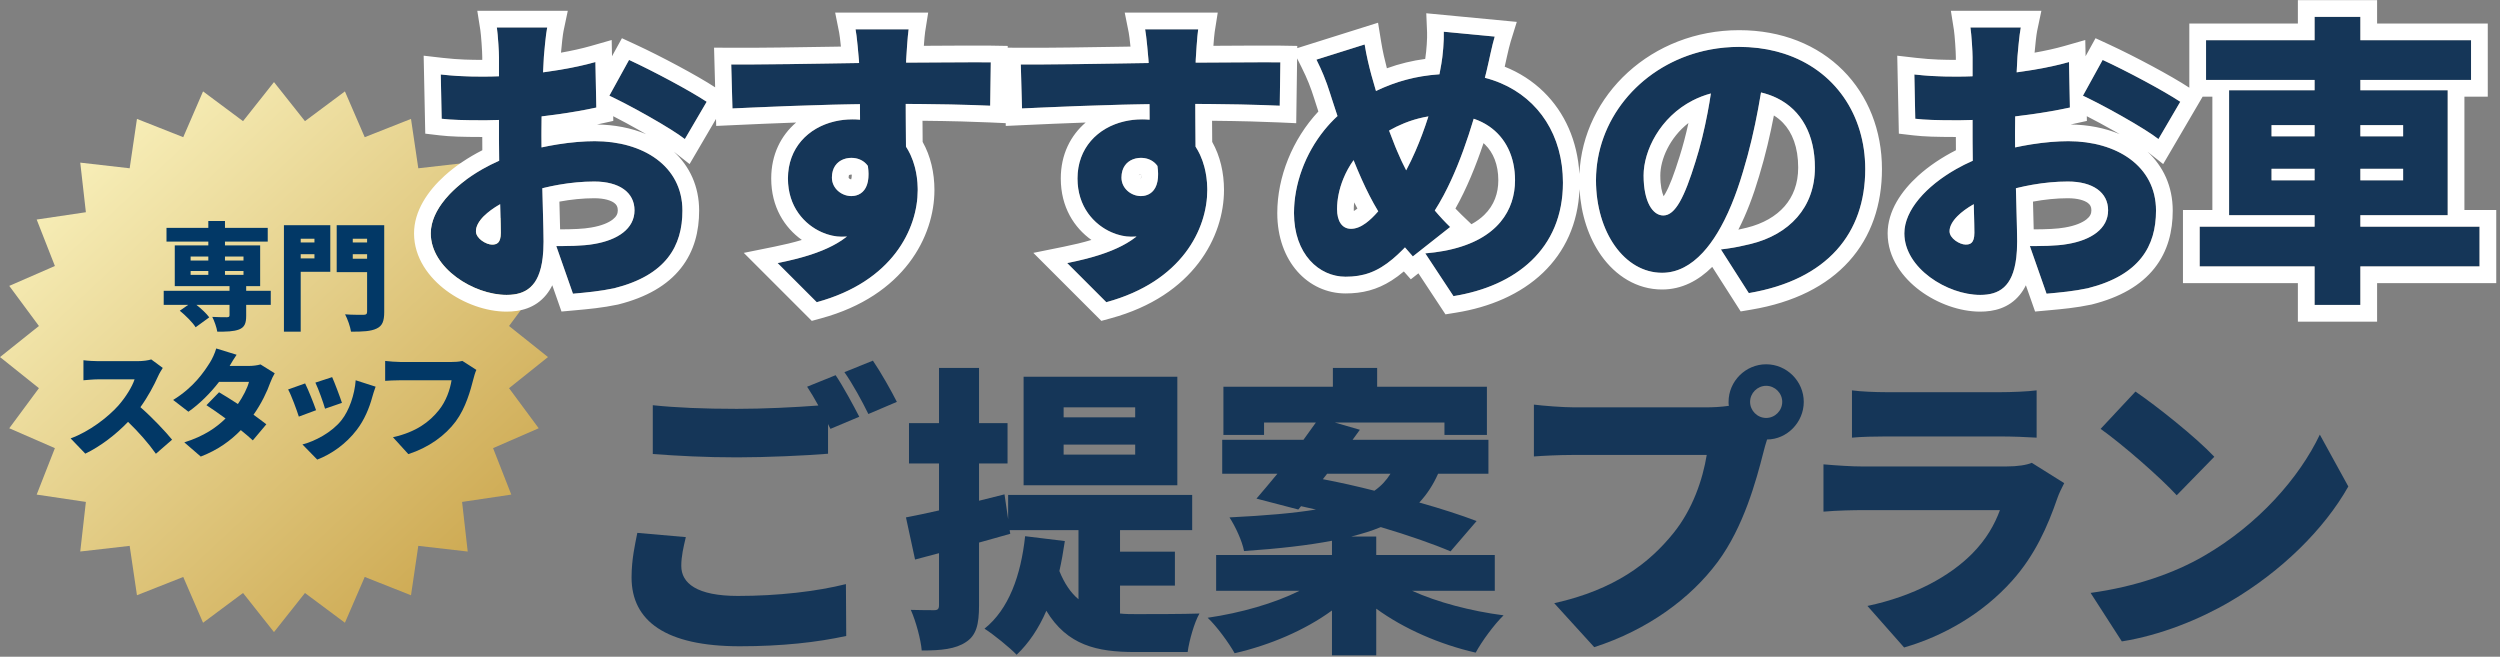 <svg width="335" height="88" viewBox="0 0 335 88" fill="none" xmlns="http://www.w3.org/2000/svg">
<rect x="0" y="0" width="335" height="88" fill="#808080" stroke="none"/>
<path d="M73.431 47.847L68.211 52.015L72.186 57.386L66.071 60.051L68.512 66.275L61.919 67.256L62.673 73.906L56.052 73.145L55.074 79.766L48.873 77.312L46.218 83.449L40.866 79.46L36.714 84.699L32.566 79.46L27.209 83.449L24.554 77.312L18.353 79.762L17.375 73.145L10.754 73.902L11.508 67.256L4.915 66.275L7.356 60.051L1.241 57.386L5.216 52.015L0 47.847L5.216 43.684L1.241 38.309L7.356 35.644L4.915 29.419L11.508 28.439L10.754 21.793L17.375 22.55L18.353 15.933L24.554 18.383L27.209 12.246L32.566 16.235L36.714 11L40.866 16.235L46.218 12.246L48.873 18.383L55.074 15.933L56.052 22.55L62.678 21.793L61.919 28.439L68.516 29.419L66.071 35.644L72.186 38.309L68.211 43.684L73.431 47.847Z" fill="url(#paint0_linear_2243_10)"/>
<path d="M25.542 36.313V36.828H27.915V36.313H25.542ZM25.542 34.377V34.908H27.915V34.377H25.542ZM32.629 34.377H30.147V34.908H32.629V34.377ZM32.629 36.828V36.313H30.147V36.828H32.629ZM36.282 38.967V40.855H32.988V42.323C32.988 43.337 32.77 43.853 32.036 44.149C31.302 44.43 30.334 44.446 29.117 44.446C29.023 43.853 28.727 43.025 28.446 42.463C29.148 42.51 30.163 42.51 30.413 42.51C30.662 42.495 30.756 42.448 30.756 42.245V40.855H26.323C26.994 41.386 27.681 42.026 28.04 42.526L26.213 43.853C25.823 43.213 24.871 42.276 24.09 41.636L25.214 40.855H21.936V38.967H30.756V38.342H23.419V32.879H27.915V32.379H22.311V30.537H27.915V29.616H30.147V30.537H35.876V32.379H30.147V32.879H34.861V38.342H32.988V38.967H36.282Z" fill="#023866"/>
<path d="M42.136 31.989H40.294V32.489H42.136V31.989ZM40.294 34.627H42.136V34.065H40.294V34.627ZM44.259 30.178V36.422H40.294V44.446H38.046V30.178H44.259ZM47.271 34.674H49.191V34.065H47.271V34.674ZM49.191 31.989H47.271V32.489H49.191V31.989ZM51.486 30.178V41.792C51.486 43.041 51.236 43.665 50.471 44.024C49.707 44.399 48.614 44.446 47.037 44.446C46.944 43.806 46.569 42.729 46.241 42.12C47.178 42.198 48.395 42.182 48.739 42.182C49.067 42.182 49.191 42.073 49.191 41.761V36.469H45.117V30.178H51.486Z" fill="#023866"/>
<path d="M21.811 49.301C21.671 49.504 21.343 50.05 21.171 50.441C20.656 51.596 19.829 53.157 18.814 54.562C20.328 55.873 22.202 57.855 23.06 58.917L20.89 60.806C19.891 59.385 18.564 57.887 17.16 56.529C15.521 58.23 13.476 59.807 11.431 60.79L9.464 58.745C11.993 57.824 14.459 55.904 15.848 54.359C16.863 53.204 17.706 51.83 18.034 50.831H13.179C12.477 50.831 11.618 50.925 11.181 50.956V48.271C11.727 48.349 12.726 48.396 13.179 48.396H18.393C19.173 48.396 19.907 48.286 20.266 48.162L21.811 49.301Z" fill="#023866"/>
<path d="M31.708 47.537C31.365 48.021 31.006 48.63 30.772 49.036H33.363C33.878 49.036 34.502 48.958 34.908 48.833L36.813 50.019C36.61 50.363 36.376 50.831 36.204 51.299C35.798 52.454 35.049 54.047 33.972 55.576C34.643 56.06 35.252 56.513 35.689 56.856L33.878 59.011C33.472 58.636 32.91 58.152 32.27 57.637C30.928 59.026 29.211 60.291 26.9 61.18L24.699 59.276C27.384 58.433 29.023 57.262 30.225 56.076C29.289 55.389 28.368 54.749 27.665 54.296L29.351 52.564C30.069 52.985 30.974 53.547 31.88 54.14C32.567 53.141 33.16 51.986 33.363 51.174H29.351C28.212 52.657 26.713 54.156 25.246 55.17L23.201 53.594C25.964 51.892 27.322 49.863 28.149 48.552C28.43 48.115 28.805 47.303 28.976 46.694L31.708 47.537Z" fill="#023866"/>
<path d="M44.508 50.534C44.821 51.221 45.586 53.251 45.82 53.984L43.556 54.765C43.338 53.984 42.682 52.142 42.261 51.268L44.508 50.534ZM50.331 51.814C50.112 52.423 50.003 52.798 49.894 53.172C49.488 54.671 48.832 56.263 47.802 57.606C46.35 59.51 44.384 60.868 42.51 61.586L40.528 59.557C42.183 59.136 44.462 57.949 45.757 56.31C46.788 55.014 47.521 52.892 47.662 50.956L50.331 51.814ZM40.887 51.377C41.324 52.251 42.042 54.062 42.354 54.968L40.044 55.826C39.779 54.983 39.029 52.938 38.608 52.189L40.887 51.377Z" fill="#023866"/>
<path d="M63.834 49.566C63.662 49.91 63.522 50.472 63.428 50.815C63.053 52.283 62.413 54.655 61.071 56.466C59.666 58.355 57.465 59.963 54.717 60.853L52.657 58.589C55.794 57.887 57.559 56.513 58.792 54.983C59.791 53.75 60.306 52.205 60.509 50.956H53.64C52.875 50.956 52.017 51.003 51.611 51.034V48.364C52.095 48.427 53.125 48.505 53.64 48.505H60.524C60.868 48.505 61.477 48.489 61.961 48.364L63.834 49.566Z" fill="#023866"/>
<path d="M73.323 3.683C73.161 4.455 72.958 6.568 72.877 7.624C72.674 11.281 72.552 14.612 72.552 18.188C72.552 22.698 72.836 30.133 72.836 32.367C72.836 38.096 70.805 39.518 67.879 39.518C63.491 39.518 57.722 35.943 57.722 31.27C57.722 27.126 62.922 22.779 68.936 20.747C72.552 19.528 76.696 18.919 79.702 18.919C86.122 18.919 91.445 22.21 91.445 28.223C91.445 32.977 89.25 36.877 82.303 38.624C80.393 39.031 78.565 39.193 76.777 39.356L74.542 32.977C76.493 32.977 78.28 32.936 79.621 32.693C82.75 32.164 85.025 30.661 85.025 28.183C85.025 25.785 82.993 24.323 79.621 24.323C76.29 24.323 72.552 25.054 69.545 26.192C66.091 27.492 63.776 29.401 63.776 30.986C63.776 31.961 65.157 32.774 65.929 32.774C66.538 32.774 67.107 32.611 67.107 31.189C67.107 29.198 66.863 23.551 66.863 18.391C66.863 13.8 66.863 9.615 66.863 7.665C66.863 6.811 66.701 4.455 66.579 3.683H73.323ZM84.294 8.03C87.544 9.533 92.42 12.134 94.695 13.637L91.769 18.635C89.86 17.131 84.131 13.962 81.653 12.825L84.294 8.03ZM59.062 9.98C61.541 10.265 63.45 10.265 64.913 10.265C69.261 10.265 75.518 9.533 79.784 8.315L79.906 14.409C75.111 15.465 68.651 16.116 65.116 16.116C62.191 16.116 60.566 16.075 59.184 15.912L59.062 9.98Z" fill="#153658"/>
<path d="M121.754 3.927C121.632 4.699 121.47 7.218 121.429 7.949C121.307 10.63 121.389 19.163 121.429 22.413L115.254 20.625C115.254 17.7 115.254 10.062 115.091 7.99C114.929 6.039 114.766 4.536 114.644 3.927H121.754ZM97.986 8.64C104.365 8.68 115.375 8.396 119.804 8.396C123.501 8.396 130.327 8.315 132.765 8.355L132.684 14.165C130.002 14.043 125.614 13.921 119.601 13.921C112.003 13.921 104.283 14.246 98.148 14.531L97.986 8.64ZM120.373 20.788C120.373 28.101 118.016 31.717 112.775 31.717C109.809 31.717 105.584 29.158 105.584 23.916C105.584 19 109.525 15.994 114.238 15.994C119.926 15.994 122.973 20.219 122.973 25.46C122.973 30.661 119.601 37.731 109.443 40.493L104.202 35.252C110.825 33.911 116.879 31.677 116.879 24.323C116.879 22.251 115.66 21.154 114.075 21.154C112.816 21.154 111.475 21.926 111.475 23.795C111.475 25.257 112.775 26.273 114.075 26.273C115.66 26.273 117.366 24.892 115.7 19.813L120.373 20.788Z" fill="#153658"/>
<path d="M160.556 3.927C160.434 4.699 160.271 7.218 160.231 7.949C160.109 10.63 160.19 19.163 160.231 22.413L154.055 20.625C154.055 17.7 154.055 10.062 153.893 7.99C153.73 6.039 153.567 4.536 153.446 3.927H160.556ZM136.787 8.64C143.166 8.68 154.177 8.396 158.606 8.396C162.303 8.396 169.129 8.315 171.567 8.355L171.485 14.165C168.804 14.043 164.416 13.921 158.402 13.921C150.805 13.921 143.085 14.246 136.95 14.531L136.787 8.64ZM159.174 20.788C159.174 28.101 156.818 31.717 151.577 31.717C148.611 31.717 144.385 29.158 144.385 23.916C144.385 19 148.326 15.994 153.039 15.994C158.727 15.994 161.775 20.219 161.775 25.46C161.775 30.661 158.402 37.731 148.245 40.493L143.004 35.252C149.626 33.911 155.68 31.677 155.68 24.323C155.68 22.251 154.461 21.154 152.877 21.154C151.617 21.154 150.276 21.926 150.276 23.795C150.276 25.257 151.577 26.273 152.877 26.273C154.461 26.273 156.168 24.892 154.502 19.813L159.174 20.788Z" fill="#153658"/>
<path d="M200.292 4.902C199.926 6.08 199.479 8.396 199.195 9.533C197.366 16.969 194.847 25.42 190.541 30.58C186.437 35.537 184.04 37.081 180.302 37.081C176.767 37.081 173.395 34.074 173.395 28.548C173.395 22.941 176.523 16.928 181.561 13.759C186.071 10.915 190.216 9.899 194.685 9.899C203.298 9.899 209.434 15.75 209.434 24.485C209.434 33.383 203.095 38.34 194.766 39.681L190.988 33.952C200.17 33.18 203.014 28.548 203.014 24.16C203.014 18.878 199.52 15.384 194.075 15.384C189.647 15.384 186.518 17.05 183.877 18.96C180.871 21.072 179.164 24.851 179.164 28.02C179.164 29.605 179.814 30.661 181.033 30.661C182.862 30.661 184.731 28.548 186.884 25.379C190.256 20.503 192.41 13.028 193.141 8.558C193.385 7.177 193.507 5.227 193.466 4.252L200.292 4.902ZM182.862 5.958C183.105 7.461 183.43 8.802 183.755 10.021C185.096 14.897 187.209 21.072 189.159 24.079C190.541 26.151 192.45 28.63 194.319 30.417L189.322 34.358C187.737 32.571 186.681 31.311 185.503 29.564C182.74 25.663 180.302 19.041 178.23 12.499C177.742 10.956 177.255 9.696 176.401 7.99L182.862 5.958Z" fill="#153658"/>
<path d="M236.493 9.087C235.884 13.19 235.112 17.903 233.568 22.982C231.171 31.108 227.514 36.552 222.719 36.552C217.681 36.552 213.862 31.108 213.862 24.16C213.862 14.49 222.191 6.283 233.039 6.283C243.4 6.283 249.941 13.434 249.941 22.657C249.941 31.23 244.903 37.487 234.34 39.275L230.602 33.424C232.308 33.221 233.405 32.977 234.583 32.693C239.743 31.433 243.197 27.817 243.197 22.454C243.197 16.156 239.5 12.053 232.918 12.053C224.467 12.053 220.241 18.919 220.241 23.51C220.241 27.045 221.46 28.873 222.882 28.873C224.507 28.873 225.726 26.395 227.189 21.682C228.408 17.863 229.302 13.149 229.708 8.883L236.493 9.087Z" fill="#153658"/>
<path d="M270.785 3.683C270.622 4.455 270.419 6.568 270.338 7.624C270.135 11.281 270.013 14.612 270.013 18.188C270.013 22.698 270.297 30.133 270.297 32.367C270.297 38.096 268.266 39.518 265.34 39.518C260.952 39.518 255.183 35.943 255.183 31.27C255.183 27.126 260.383 22.779 266.397 20.747C270.013 19.528 274.157 18.919 277.163 18.919C283.583 18.919 288.906 22.21 288.906 28.223C288.906 32.977 286.711 36.877 279.764 38.624C277.854 39.031 276.026 39.193 274.238 39.356L272.003 32.977C273.954 32.977 275.741 32.936 277.082 32.693C280.211 32.164 282.486 30.661 282.486 28.183C282.486 25.785 280.455 24.323 277.082 24.323C273.751 24.323 270.013 25.054 267.006 26.192C263.552 27.492 261.237 29.401 261.237 30.986C261.237 31.961 262.618 32.774 263.39 32.774C263.999 32.774 264.568 32.611 264.568 31.189C264.568 29.198 264.324 23.551 264.324 18.391C264.324 13.8 264.324 9.615 264.324 7.665C264.324 6.811 264.162 4.455 264.04 3.683H270.785ZM281.755 8.03C285.005 9.533 289.881 12.134 292.156 13.637L289.231 18.635C287.321 17.131 281.592 13.962 279.114 12.825L281.755 8.03ZM256.524 9.98C259.002 10.265 260.912 10.265 262.374 10.265C266.722 10.265 272.979 9.533 277.245 8.315L277.367 14.409C272.572 15.465 266.112 16.116 262.577 16.116C259.652 16.116 258.027 16.075 256.645 15.912L256.524 9.98Z" fill="#153658"/>
<path d="M295.609 5.389H331.12V10.712H295.609V5.389ZM294.756 30.377H332.258V35.699H294.756V30.377ZM310.155 2.261H316.29V40.859H310.155V2.261ZM304.385 22.616V24.16H322.019V22.616H304.385ZM304.385 16.766V18.269H322.019V16.766H304.385ZM298.697 12.093H327.991V28.833H298.697V12.093Z" fill="#153658"/>
<path fill-rule="evenodd" clip-rule="evenodd" d="M76.085 1.443L75.516 4.145C75.415 4.626 75.27 5.978 75.173 7.058C76.614 6.802 77.979 6.5 79.168 6.161L81.966 5.361L82.009 7.534L83.339 5.12L85.234 5.997C88.495 7.505 93.389 10.107 95.829 11.702L95.683 6.385L98.001 6.399C101.773 6.423 106.954 6.337 111.546 6.261C111.929 6.254 112.308 6.248 112.682 6.242C112.588 5.305 112.505 4.656 112.447 4.366L111.911 1.686H124.377L123.968 4.276C123.917 4.596 123.852 5.36 123.795 6.139C124.227 6.136 124.667 6.133 125.109 6.13C128.161 6.111 131.308 6.09 132.803 6.115L135.037 6.153L135.034 6.388L136.802 6.399C140.575 6.423 145.756 6.337 150.347 6.261C150.731 6.254 151.11 6.248 151.484 6.242C151.389 5.305 151.307 4.656 151.249 4.366L150.713 1.686H163.178L162.769 4.276C162.719 4.596 162.654 5.36 162.596 6.139C163.029 6.136 163.469 6.133 163.91 6.13C166.963 6.111 170.109 6.09 171.604 6.115L173.838 6.153L173.834 6.449L184.659 3.044L185.074 5.6C185.282 6.885 185.556 8.052 185.843 9.149C187.556 8.53 189.258 8.125 190.98 7.896C191.168 6.682 191.259 5.087 191.228 4.345L191.121 1.778L203.249 2.933L202.432 5.566C202.281 6.053 202.097 6.836 201.9 7.719C201.852 7.937 201.803 8.161 201.754 8.385C201.713 8.571 201.672 8.757 201.632 8.939C203.604 9.724 205.37 10.861 206.857 12.315C209.69 15.088 211.386 18.898 211.641 23.31C212.112 12.678 221.377 4.043 233.04 4.043C238.754 4.043 243.57 6.026 246.963 9.43C250.349 12.828 252.182 17.507 252.182 22.657C252.182 27.398 250.779 31.672 247.766 35.011C244.765 38.337 240.356 40.529 234.714 41.484L233.251 41.732L229.438 35.764C227.603 37.593 225.365 38.793 222.72 38.793C219.317 38.793 216.48 36.939 214.576 34.26C212.878 31.871 211.851 28.756 211.656 25.356C211.459 29.988 209.68 33.747 206.775 36.534C203.735 39.45 199.604 41.172 195.123 41.893L193.693 42.123L190.067 36.625L189.049 37.428L188.114 36.373C187.573 36.83 187.034 37.232 186.488 37.579C184.505 38.842 182.543 39.321 180.302 39.321C175.294 39.321 171.155 35.061 171.155 28.549C171.155 23.719 173.18 18.664 176.661 14.939C176.468 14.35 176.279 13.761 176.094 13.176L176.094 13.175C175.639 11.734 175.194 10.585 174.398 8.992L173.815 7.826L173.694 16.509L171.384 16.404C169.373 16.312 166.372 16.22 162.416 16.182C162.421 17.157 162.429 18.12 162.436 19.014C163.508 20.92 164.016 23.158 164.016 25.461C164.016 31.673 159.966 39.628 148.833 42.656L147.58 42.997L138.468 33.885L142.559 33.056C143.879 32.789 145.116 32.496 146.248 32.152C143.952 30.515 142.145 27.767 142.145 23.917C142.145 20.695 143.459 18.153 145.479 16.418C142.481 16.524 139.631 16.65 137.054 16.77L134.773 16.875L134.763 16.503L132.582 16.404C130.572 16.312 127.571 16.22 123.615 16.182C123.62 17.157 123.627 18.12 123.635 19.014C124.706 20.92 125.214 23.158 125.214 25.461C125.214 31.673 121.164 39.628 110.032 42.656L108.778 42.997L99.666 33.885L103.758 33.056C105.077 32.789 106.314 32.496 107.447 32.152C105.151 30.515 103.343 27.767 103.343 23.917C103.343 20.695 104.658 18.153 106.678 16.418C103.68 16.524 100.83 16.65 98.252 16.77L95.972 16.875L95.946 15.936L92.404 21.986L90.384 20.395C90.356 20.374 90.328 20.351 90.298 20.329C92.397 22.27 93.685 24.953 93.685 28.224C93.685 30.946 93.053 33.651 91.235 35.943C89.424 38.228 86.644 39.844 82.85 40.798L82.81 40.808L82.769 40.816C80.757 41.245 78.841 41.419 77.106 41.576L75.24 41.746L74.007 38.226C73.778 38.692 73.507 39.12 73.192 39.507C71.725 41.307 69.695 41.759 67.879 41.759C65.144 41.759 62.146 40.673 59.82 38.946C57.506 37.228 55.481 34.575 55.481 31.271C55.481 28.277 57.318 25.596 59.57 23.556C61.006 22.255 62.742 21.091 64.632 20.131C64.626 19.55 64.623 18.968 64.623 18.391V18.356C61.999 18.352 60.364 18.307 58.923 18.138L56.985 17.91L56.77 7.462L59.318 7.755C61.508 8.006 63.225 8.023 64.623 8.024V7.665C64.623 6.904 64.466 4.667 64.366 4.033L63.957 1.443H76.085ZM66.864 10.222C66.183 10.251 65.529 10.265 64.913 10.265C64.819 10.265 64.722 10.265 64.623 10.265C63.696 10.264 62.6 10.257 61.308 10.178C60.617 10.136 59.87 10.073 59.063 9.981L59.185 15.913C60.486 16.066 62.005 16.111 64.623 16.115C64.784 16.116 64.948 16.116 65.117 16.116C65.64 16.116 66.227 16.102 66.864 16.074V18.391C66.864 18.634 66.864 18.878 66.865 19.123C66.869 19.927 66.877 20.738 66.889 21.541C66.122 21.878 65.378 22.252 64.668 22.654C60.657 24.929 57.722 28.157 57.722 31.271C57.722 35.943 63.492 39.519 67.879 39.519C70.392 39.519 72.245 38.47 72.718 34.545C72.754 34.243 72.783 33.924 72.802 33.587C72.825 33.204 72.836 32.798 72.836 32.368C72.836 31.972 72.827 31.413 72.813 30.737C72.793 29.838 72.764 28.731 72.731 27.521C72.731 27.517 72.731 27.513 72.731 27.509C72.711 26.776 72.691 26.006 72.671 25.223C73.4 25.04 74.147 24.882 74.9 24.752C76.486 24.476 78.096 24.323 79.621 24.323C82.994 24.323 85.025 25.786 85.025 28.183C85.025 30.661 82.75 32.165 79.621 32.693C78.847 32.834 77.923 32.907 76.905 32.943C76.321 32.964 75.706 32.973 75.07 32.976C74.895 32.977 74.72 32.977 74.543 32.977L76.777 39.356L76.86 39.349C78.621 39.189 80.423 39.025 82.303 38.625C89.251 36.878 91.445 32.977 91.445 28.224C91.445 22.21 86.122 18.919 79.703 18.919C78.267 18.919 76.571 19.058 74.798 19.336C74.061 19.452 73.312 19.591 72.561 19.755C72.555 19.205 72.552 18.679 72.552 18.188C72.552 18.077 72.552 17.966 72.552 17.856C72.552 17.726 72.553 17.596 72.554 17.466C72.556 16.838 72.563 16.216 72.573 15.598C73.317 15.511 74.07 15.414 74.819 15.308C76.543 15.064 78.249 14.77 79.79 14.435C79.829 14.426 79.867 14.418 79.906 14.409L79.784 8.315C79.088 8.514 78.339 8.7 77.554 8.871C76.745 9.049 75.897 9.211 75.029 9.357C74.287 9.482 73.529 9.596 72.769 9.697C72.802 9.015 72.838 8.326 72.877 7.624C72.882 7.559 72.887 7.491 72.893 7.418C72.927 6.999 72.975 6.465 73.031 5.924C73.121 5.038 73.229 4.133 73.324 3.683H66.579C66.647 4.115 66.728 5.041 66.786 5.924C66.832 6.62 66.864 7.289 66.864 7.665V10.222ZM67.023 27.358C66.12 27.87 65.374 28.42 64.826 28.975C64.151 29.658 63.776 30.348 63.776 30.986C63.776 31.962 65.157 32.774 65.929 32.774C66.539 32.774 67.108 32.612 67.108 31.189C67.108 30.872 67.101 30.462 67.091 29.976C67.076 29.293 67.053 28.46 67.028 27.524C67.026 27.469 67.025 27.414 67.023 27.358ZM82.17 15.571L82.183 16.202L80.388 16.598C80.261 16.626 80.132 16.653 80.002 16.681C82.317 16.714 84.572 17.134 86.57 17.972C86.325 17.83 86.074 17.686 85.82 17.542C84.536 16.815 83.238 16.116 82.17 15.571ZM75.054 30.735C76.792 30.727 78.206 30.673 79.221 30.488L79.235 30.486L79.249 30.483C80.594 30.256 81.549 29.849 82.115 29.405C82.618 29.011 82.785 28.632 82.785 28.183C82.785 27.704 82.623 27.419 82.284 27.176C81.86 26.873 81.023 26.564 79.621 26.564C78.125 26.564 76.527 26.727 74.959 27.017C74.963 27.157 74.966 27.296 74.97 27.434C75.003 28.667 75.034 29.808 75.054 30.735ZM111.621 14.026C112.077 14.015 112.534 14.005 112.993 13.995C113.407 13.986 113.822 13.978 114.238 13.971C114.569 13.965 114.901 13.96 115.233 13.955C115.239 14.65 115.243 15.354 115.246 16.04C114.92 16.01 114.584 15.994 114.238 15.994C113.82 15.994 113.409 16.018 113.005 16.064C112.616 16.109 112.235 16.175 111.863 16.262C108.272 17.099 105.584 19.857 105.584 23.917C105.584 27.71 107.798 30.099 110.145 31.129C111.041 31.522 111.956 31.718 112.775 31.718C113.021 31.718 113.26 31.71 113.494 31.694C113.263 31.875 113.024 32.048 112.775 32.213C112.002 32.727 111.144 33.165 110.226 33.544C109.149 33.989 107.99 34.353 106.784 34.665C105.942 34.883 105.077 35.075 104.203 35.252L109.444 40.494C119.601 37.731 122.974 30.661 122.974 25.461C122.974 25.371 122.973 25.281 122.971 25.192C122.951 24.216 122.825 23.278 122.594 22.399C122.589 22.379 122.584 22.359 122.578 22.338C122.433 21.797 122.248 21.279 122.025 20.788C121.999 20.733 121.974 20.678 121.948 20.624C121.872 20.467 121.793 20.313 121.709 20.162C121.612 19.985 121.508 19.813 121.4 19.645C121.397 19.344 121.394 19.032 121.392 18.712C121.385 17.923 121.379 17.086 121.374 16.238C121.374 16.214 121.374 16.19 121.374 16.166C121.37 15.419 121.367 14.664 121.366 13.925C122.143 13.929 122.89 13.934 123.606 13.941C126.336 13.967 128.62 14.019 130.445 14.079C131.29 14.107 132.037 14.136 132.684 14.166L132.765 8.356C132.677 8.354 132.582 8.353 132.482 8.352C131.961 8.346 131.291 8.344 130.525 8.344C128.994 8.346 127.078 8.358 125.185 8.371C124.67 8.374 124.158 8.377 123.655 8.38C122.873 8.385 122.116 8.39 121.413 8.392C121.418 8.231 121.424 8.083 121.43 7.949C121.448 7.616 121.492 6.91 121.546 6.167C121.546 6.162 121.547 6.157 121.547 6.151C121.611 5.271 121.689 4.344 121.755 3.927H114.644C114.725 4.328 114.823 5.118 114.927 6.167C114.928 6.18 114.929 6.193 114.93 6.206C114.983 6.74 115.037 7.34 115.091 7.99C115.102 8.12 115.111 8.273 115.12 8.445C114.406 8.455 113.655 8.467 112.878 8.48C112.494 8.486 112.102 8.493 111.707 8.499C107.915 8.562 103.685 8.631 100.228 8.642C99.435 8.645 98.683 8.644 97.986 8.64L98.149 14.531C98.874 14.498 99.621 14.463 100.387 14.429C103.828 14.276 107.657 14.124 111.621 14.026ZM113.013 21.349C112.162 21.682 111.475 22.458 111.475 23.795C111.475 25.258 112.775 26.273 114.076 26.273C114.199 26.273 114.322 26.265 114.445 26.247C115.263 26.129 116.041 25.594 116.297 24.323C116.357 24.02 116.389 23.676 116.384 23.285C116.38 22.967 116.352 22.619 116.297 22.237C116.294 22.233 116.291 22.229 116.288 22.225C116.041 21.88 115.726 21.617 115.362 21.438C115.263 21.389 115.161 21.347 115.056 21.311C114.752 21.207 114.423 21.154 114.076 21.154C113.975 21.154 113.874 21.159 113.773 21.169C113.514 21.195 113.257 21.254 113.013 21.349ZM114.144 23.396C114.122 23.395 114.1 23.395 114.076 23.395C113.874 23.395 113.779 23.46 113.77 23.467C113.769 23.468 113.769 23.468 113.769 23.468C113.769 23.468 113.768 23.47 113.767 23.472C113.766 23.473 113.765 23.475 113.763 23.479C113.762 23.48 113.761 23.483 113.76 23.485C113.75 23.508 113.716 23.599 113.716 23.795C113.716 23.822 113.72 23.833 113.725 23.842C113.73 23.855 113.746 23.881 113.783 23.914C113.821 23.947 113.871 23.98 113.93 24.003C113.981 24.022 114.026 24.03 114.06 24.032C114.097 23.926 114.141 23.724 114.144 23.396ZM114.137 24.027C114.137 24.027 114.136 24.028 114.135 24.028ZM150.422 14.026C150.878 14.015 151.336 14.005 151.794 13.995C152.209 13.986 152.624 13.978 153.04 13.971C153.371 13.965 153.703 13.96 154.035 13.955C154.04 14.65 154.045 15.354 154.048 16.04C153.721 16.01 153.385 15.994 153.04 15.994C152.622 15.994 152.21 16.018 151.807 16.064C151.418 16.109 151.036 16.175 150.664 16.262C147.073 17.099 144.385 19.857 144.385 23.917C144.385 27.71 146.599 30.099 148.947 31.129C149.842 31.522 150.758 31.718 151.577 31.718C151.823 31.718 152.062 31.71 152.295 31.694C152.065 31.875 151.825 32.048 151.577 32.213C150.803 32.727 149.946 33.165 149.027 33.544C147.951 33.989 146.791 34.353 145.585 34.665C144.743 34.883 143.879 35.075 143.004 35.252L148.245 40.494C158.403 37.731 161.775 30.661 161.775 25.461C161.775 25.371 161.774 25.281 161.772 25.192C161.753 24.216 161.626 23.278 161.396 22.399C161.391 22.379 161.385 22.359 161.38 22.338C161.235 21.797 161.05 21.279 160.826 20.788C160.801 20.733 160.775 20.678 160.749 20.624C160.674 20.467 160.594 20.313 160.511 20.162C160.413 19.985 160.31 19.813 160.201 19.645C160.198 19.344 160.196 19.032 160.193 18.712C160.186 17.923 160.18 17.086 160.176 16.238C160.176 16.214 160.176 16.19 160.176 16.166C160.172 15.419 160.169 14.664 160.167 13.925C160.945 13.929 161.692 13.934 162.408 13.941C165.138 13.967 167.421 14.019 169.246 14.079C170.091 14.107 170.838 14.136 171.486 14.166L171.567 8.356C171.478 8.354 171.384 8.353 171.284 8.352C170.762 8.346 170.093 8.344 169.326 8.344C167.796 8.346 165.88 8.358 163.986 8.371C163.472 8.374 162.959 8.377 162.456 8.38C161.675 8.385 160.917 8.39 160.214 8.392C160.219 8.231 160.225 8.083 160.231 7.949C160.25 7.616 160.294 6.91 160.347 6.167C160.348 6.162 160.348 6.157 160.349 6.151C160.413 5.271 160.49 4.344 160.556 3.927H153.446C153.526 4.328 153.624 5.118 153.728 6.167C153.729 6.18 153.731 6.193 153.732 6.206C153.785 6.74 153.839 7.34 153.893 7.99C153.903 8.12 153.913 8.273 153.922 8.445C153.207 8.455 152.456 8.467 151.68 8.48C151.295 8.486 150.904 8.493 150.508 8.499C146.717 8.562 142.486 8.631 139.029 8.642C138.237 8.645 137.484 8.644 136.788 8.64L136.95 14.531C137.675 14.498 138.422 14.463 139.189 14.429C142.629 14.276 146.458 14.124 150.422 14.026ZM151.815 21.349C150.963 21.682 150.277 22.458 150.277 23.795C150.277 25.258 151.577 26.273 152.877 26.273C153 26.273 153.124 26.265 153.247 26.247C154.064 26.129 154.842 25.594 155.098 24.323C155.159 24.02 155.19 23.676 155.186 23.285C155.182 22.967 155.154 22.619 155.098 22.237C155.096 22.233 155.093 22.229 155.09 22.225C154.842 21.88 154.527 21.617 154.163 21.438C154.065 21.389 153.963 21.347 153.857 21.311C153.554 21.207 153.224 21.154 152.877 21.154C152.777 21.154 152.676 21.159 152.575 21.169C152.316 21.195 152.059 21.254 151.815 21.349ZM152.945 23.396C152.924 23.395 152.901 23.395 152.877 23.395C152.676 23.395 152.58 23.46 152.571 23.467M152.945 23.396C152.942 23.724 152.898 23.926 152.861 24.032ZM178.466 13.24C178.714 14.012 178.967 14.784 179.224 15.55C178.601 16.123 178.021 16.743 177.487 17.4C174.894 20.593 173.395 24.668 173.395 28.549C173.395 34.074 176.767 37.081 180.302 37.081C182.696 37.081 184.54 36.448 186.634 34.691C187.068 34.327 187.512 33.915 187.973 33.451C188.07 33.354 188.168 33.254 188.266 33.152C188.594 33.533 188.943 33.931 189.322 34.359L194.32 30.418C194.153 30.258 193.985 30.093 193.818 29.923C193.465 29.564 193.113 29.184 192.764 28.791C192.595 28.6 192.428 28.406 192.261 28.21C192.68 27.552 193.079 26.863 193.46 26.146C194.771 23.684 195.866 20.907 196.806 18.047C197.039 17.339 197.263 16.625 197.477 15.909C198.223 16.16 198.905 16.497 199.516 16.913C201.734 18.421 203.014 20.963 203.014 24.161C203.014 28.026 200.807 32.081 194.005 33.519C193.826 33.557 193.643 33.593 193.458 33.627C192.691 33.769 191.868 33.878 190.988 33.952L194.766 39.681C203.096 38.34 209.434 33.383 209.434 24.486C209.434 18.132 206.188 13.304 201.103 11.144C200.425 10.856 199.714 10.615 198.974 10.425C199.049 10.126 199.123 9.829 199.195 9.534C199.281 9.19 199.382 8.739 199.491 8.244C199.513 8.144 199.535 8.042 199.558 7.939C199.618 7.665 199.68 7.382 199.743 7.1C199.927 6.276 200.119 5.461 200.292 4.902L193.466 4.252C193.489 4.79 193.462 5.624 193.392 6.496C193.36 6.895 193.319 7.302 193.27 7.692C193.232 7.995 193.189 8.288 193.141 8.559C193.069 8.998 192.984 9.466 192.885 9.957C192.097 10.009 191.316 10.098 190.539 10.227C189.174 10.454 187.82 10.807 186.455 11.311C185.767 11.566 185.076 11.858 184.38 12.193C184.158 11.451 183.949 10.723 183.756 10.021C183.755 10.018 183.754 10.015 183.753 10.011C183.597 9.427 183.442 8.815 183.295 8.171C183.137 7.473 182.988 6.738 182.862 5.958L176.402 7.99C176.777 8.739 177.081 9.403 177.345 10.042C177.683 10.858 177.957 11.634 178.23 12.5C178.308 12.746 178.387 12.993 178.466 13.24ZM181.379 21.46C180.814 22.246 180.351 23.098 179.997 23.973C179.451 25.32 179.165 26.722 179.165 28.02C179.165 29.605 179.815 30.661 181.034 30.661C181.69 30.661 182.351 30.39 183.028 29.894C183.567 29.5 184.117 28.965 184.683 28.314C184.286 27.663 183.896 26.96 183.513 26.213C183.153 25.509 182.798 24.766 182.451 23.991C182.086 23.179 181.729 22.332 181.379 21.46ZM181.462 27.121C181.424 27.427 181.405 27.728 181.405 28.02C181.405 28.116 181.409 28.201 181.415 28.276C181.541 28.204 181.699 28.099 181.892 27.942C181.747 27.674 181.604 27.4 181.462 27.121ZM188.429 22.824C188.024 22.06 187.616 21.186 187.215 20.241C187.127 20.035 187.04 19.825 186.953 19.612C186.676 18.933 186.402 18.224 186.135 17.497C186.775 17.135 187.448 16.803 188.162 16.514C188.378 16.426 188.599 16.343 188.823 16.263C189.63 15.979 190.488 15.751 191.408 15.599C191.147 16.417 190.861 17.247 190.55 18.073C190.274 18.806 189.98 19.537 189.666 20.256C189.282 21.137 188.869 21.999 188.429 22.824ZM197.173 30.046C197.874 29.661 198.437 29.239 198.885 28.804C200.236 27.493 200.774 25.857 200.774 24.161C200.774 22.025 200.078 20.438 199.013 19.387C198.942 19.316 198.868 19.248 198.792 19.181C197.761 22.255 196.532 25.275 195.027 27.947C195.308 28.247 195.59 28.532 195.868 28.798L197.173 30.046ZM228.198 33.824C228.878 33.088 229.519 32.217 230.122 31.225C231.464 29.016 232.616 26.211 233.568 22.982C234.459 20.05 235.093 17.241 235.587 14.6C235.728 13.849 235.857 13.111 235.977 12.389C236.751 12.572 237.466 12.826 238.122 13.149C241.415 14.766 243.197 18.081 243.197 22.454C243.197 27.817 239.744 31.433 234.584 32.693C234.066 32.818 233.563 32.935 233.018 33.044C232.539 33.14 232.027 33.23 231.442 33.314C231.178 33.352 230.899 33.389 230.602 33.424L234.34 39.275C244.904 37.487 249.942 31.23 249.942 22.657C249.942 15.373 245.861 9.381 239.041 7.184C238.71 7.077 238.373 6.98 238.029 6.891C236.488 6.495 234.82 6.283 233.04 6.283C231.734 6.283 230.465 6.402 229.243 6.628C228.698 6.729 228.163 6.851 227.638 6.993C219.546 9.183 213.863 16.173 213.863 24.161C213.863 31.108 217.682 36.553 222.72 36.553C224.754 36.553 226.583 35.573 228.198 33.824ZM229.259 12.523C228.39 12.758 227.584 13.073 226.84 13.453C222.441 15.701 220.241 20.198 220.241 23.511C220.241 27.045 221.46 28.874 222.882 28.874C224.508 28.874 225.726 26.395 227.189 21.682C227.838 19.648 228.396 17.36 228.836 15.02C228.992 14.191 229.133 13.356 229.259 12.523ZM226.252 16.481C223.719 18.459 222.482 21.379 222.482 23.511C222.482 24.899 222.701 25.796 222.926 26.3C222.992 26.202 223.067 26.081 223.151 25.934C223.711 24.955 224.322 23.362 225.049 21.018L225.052 21.009L225.055 21.001C225.501 19.604 225.903 18.072 226.252 16.481ZM222.584 26.703C222.584 26.702 222.59 26.697 222.602 26.691C222.59 26.7 222.584 26.704 222.584 26.703ZM223.164 26.702C223.176 26.71 223.182 26.716 223.182 26.717C223.182 26.718 223.176 26.714 223.164 26.702ZM232.939 30.773C233.314 30.692 233.677 30.607 234.055 30.516C236.271 29.974 237.986 28.961 239.136 27.641C240.269 26.34 240.957 24.626 240.957 22.454C240.957 19.738 240.166 17.747 238.912 16.447C238.565 16.086 238.163 15.758 237.702 15.474C237.21 18.039 236.581 20.773 235.714 23.625C234.94 26.247 234.02 28.67 232.939 30.773ZM83.663 13.82C85.622 14.836 88.099 16.225 89.915 17.368C90.68 17.849 91.327 18.287 91.77 18.635L94.695 13.637C92.42 12.134 87.544 9.534 84.294 8.031L81.653 12.825C81.798 12.891 81.954 12.965 82.12 13.044C82.572 13.262 83.096 13.525 83.663 13.82ZM273.546 1.443L272.977 4.145C272.876 4.626 272.731 5.978 272.634 7.058C274.075 6.802 275.44 6.5 276.63 6.161L279.427 5.361L279.47 7.534L280.8 5.12L282.696 5.997C285.991 7.521 290.957 10.163 293.369 11.753V3.149H307.915V0.021H318.531V3.149H333.361V12.953H330.232V28.136H334.498V37.94H318.531V43.1H307.915V37.94H292.516V28.136H296.457V12.953H295.153L289.865 21.986L287.845 20.395C287.817 20.374 287.789 20.351 287.759 20.329C289.858 22.27 291.146 24.953 291.146 28.224C291.146 30.946 290.514 33.651 288.696 35.943C286.886 38.228 284.105 39.844 280.311 40.798L280.271 40.808L280.23 40.816C278.218 41.245 276.302 41.419 274.567 41.576L272.701 41.746L271.468 38.226C271.239 38.692 270.968 39.12 270.653 39.507C269.186 41.307 267.156 41.759 265.341 41.759C262.606 41.759 259.607 40.673 257.281 38.946C254.967 37.228 252.943 34.575 252.943 31.271C252.943 28.277 254.779 25.596 257.031 23.556C258.467 22.255 260.203 21.091 262.093 20.131C262.087 19.55 262.084 18.968 262.084 18.391V18.356C259.46 18.352 257.825 18.307 256.384 18.138L254.446 17.91L254.231 7.462L256.779 7.755C258.969 8.006 260.686 8.023 262.084 8.024V7.665C262.084 6.904 261.927 4.667 261.827 4.033L261.418 1.443H273.546ZM264.325 10.222C263.644 10.251 262.99 10.265 262.375 10.265C262.28 10.265 262.183 10.265 262.084 10.265C261.157 10.264 260.061 10.257 258.769 10.178C258.078 10.136 257.331 10.073 256.524 9.981L256.646 15.913C257.947 16.066 259.466 16.111 262.084 16.115C262.245 16.116 262.409 16.116 262.578 16.116C263.101 16.116 263.688 16.102 264.325 16.074V18.391C264.325 18.634 264.325 18.878 264.326 19.123C264.33 19.927 264.338 20.738 264.351 21.541C263.583 21.878 262.839 22.252 262.129 22.654C258.119 24.929 255.183 28.157 255.183 31.271C255.183 35.943 260.953 39.519 265.341 39.519C267.853 39.519 269.706 38.47 270.179 34.545C270.215 34.243 270.244 33.924 270.263 33.587C270.286 33.204 270.297 32.798 270.297 32.368C270.297 31.972 270.288 31.413 270.274 30.737C270.254 29.838 270.225 28.731 270.192 27.521C270.192 27.517 270.192 27.513 270.192 27.509C270.172 26.776 270.152 26.006 270.132 25.223C270.862 25.04 271.609 24.882 272.361 24.752C273.947 24.476 275.557 24.323 277.083 24.323C280.455 24.323 282.486 25.786 282.486 28.183C282.486 30.661 280.211 32.165 277.083 32.693C276.308 32.834 275.384 32.907 274.366 32.943C273.782 32.964 273.167 32.973 272.531 32.976C272.357 32.977 272.181 32.977 272.004 32.977L274.238 39.356L274.321 39.349C276.083 39.189 277.884 39.025 279.764 38.625C286.712 36.878 288.906 32.977 288.906 28.224C288.906 22.21 283.583 18.919 277.164 18.919C275.728 18.919 274.032 19.058 272.259 19.336C271.523 19.452 270.773 19.591 270.022 19.755C270.016 19.205 270.013 18.679 270.013 18.188C270.013 18.077 270.013 17.966 270.013 17.856C270.014 17.726 270.014 17.596 270.015 17.466C270.018 16.838 270.024 16.216 270.034 15.598C270.778 15.511 271.531 15.414 272.28 15.308C274.004 15.064 275.71 14.77 277.251 14.435C277.29 14.426 277.328 14.418 277.367 14.409L277.245 8.315C276.549 8.514 275.8 8.7 275.015 8.871C274.206 9.049 273.358 9.211 272.49 9.357C271.748 9.482 270.99 9.596 270.23 9.697C270.263 9.015 270.299 8.326 270.338 7.624C270.343 7.559 270.348 7.491 270.354 7.418C270.388 6.999 270.437 6.465 270.492 5.924C270.582 5.038 270.69 4.133 270.785 3.683H264.04C264.109 4.115 264.189 5.041 264.247 5.924C264.293 6.62 264.325 7.289 264.325 7.665V10.222ZM264.484 27.358C263.581 27.87 262.835 28.42 262.287 28.975C261.612 29.658 261.237 30.348 261.237 30.986C261.237 31.962 262.618 32.774 263.39 32.774C264 32.774 264.569 32.612 264.569 31.189C264.569 30.872 264.562 30.462 264.552 29.976C264.537 29.293 264.514 28.46 264.489 27.524C264.487 27.469 264.486 27.414 264.484 27.358ZM279.631 15.571L279.644 16.202L277.849 16.598C277.722 16.626 277.593 16.653 277.464 16.681C279.778 16.714 282.033 17.134 284.031 17.972C283.786 17.83 283.535 17.686 283.281 17.542C281.997 16.815 280.699 16.116 279.631 15.571ZM272.515 30.735C274.253 30.727 275.667 30.673 276.682 30.488L276.696 30.486L276.71 30.483C278.055 30.256 279.01 29.849 279.576 29.405C280.079 29.011 280.246 28.632 280.246 28.183C280.246 27.704 280.084 27.419 279.745 27.176C279.321 26.873 278.484 26.564 277.083 26.564C275.586 26.564 273.988 26.727 272.42 27.017C272.424 27.157 272.428 27.295 272.431 27.432C272.464 28.665 272.495 29.807 272.515 30.735ZM310.155 10.712V12.094H298.698V28.833H310.155V30.377H294.757V35.699H310.155V40.859H316.29V35.699H332.258V30.377H316.29V28.833H327.992V12.094H316.29V10.712H331.12V5.39H316.29V2.261H310.155V5.39H295.61V10.712H310.155ZM304.386 16.766V18.269H310.155V16.766H304.386ZM304.386 22.617V24.161H310.155V22.617H304.386ZM322.019 22.617V24.161H316.29V22.617H322.019ZM322.019 18.269V16.766H316.29V18.269H322.019ZM281.124 13.82C283.083 14.836 285.56 16.225 287.376 17.368C288.141 17.849 288.788 18.287 289.231 18.635L292.156 13.637C289.881 12.134 285.005 9.534 281.755 8.031L279.114 12.825C279.259 12.891 279.415 12.965 279.581 13.044C280.033 13.262 280.557 13.525 281.124 13.82Z" fill="white"/>
<path d="M91.902 71.973C91.577 73.354 91.292 74.532 91.292 75.833C91.292 78.148 93.364 79.855 98.89 79.855C104.294 79.855 109.454 79.246 113.354 78.27L113.395 85.218C109.494 86.071 104.781 86.6 99.134 86.6C89.22 86.6 84.629 83.227 84.629 77.376C84.629 74.898 85.117 72.867 85.401 71.404L91.902 71.973ZM111.973 50.276C112.989 51.78 114.411 54.421 115.142 55.843L111.282 57.468C111.16 57.265 111.079 57.062 110.957 56.818V60.8C108.072 61.043 102.709 61.287 98.768 61.287C94.421 61.287 90.845 61.084 87.473 60.84V54.299C90.52 54.624 94.339 54.786 98.728 54.786C102.262 54.786 106.488 54.583 109.657 54.339C109.169 53.446 108.641 52.552 108.154 51.82L111.973 50.276ZM116.97 48.326C118.027 49.87 119.489 52.47 120.18 53.852L116.361 55.477C115.548 53.811 114.248 51.414 113.151 49.87L116.97 48.326Z" fill="#153658"/>
<path d="M152.115 55.924V54.583H142.526V55.924H152.115ZM152.115 60.921V59.581H142.526V60.921H152.115ZM157.763 50.48V65.025H137.163V50.48H157.763ZM150.084 78.474V82.212C150.815 82.293 151.546 82.293 152.318 82.293C153.903 82.293 158.738 82.293 160.729 82.212C160.038 83.39 159.347 85.868 159.144 87.371H152.074C146.996 87.371 143.014 86.478 140.211 81.846C139.195 84.202 137.854 86.193 136.229 87.737C135.335 86.803 133.141 85.015 131.922 84.243C135.172 81.643 136.798 77.133 137.366 71.851L142.689 72.501C142.486 73.882 142.242 75.264 141.958 76.523C142.648 78.23 143.502 79.449 144.517 80.302V71.038H135.294L135.376 71.526C133.994 71.932 132.613 72.298 131.191 72.704V81.115C131.191 83.674 130.825 85.137 129.444 86.031C128.062 86.965 126.153 87.168 123.512 87.168C123.39 85.706 122.74 83.268 122.049 81.724C123.349 81.764 124.69 81.764 125.177 81.764C125.665 81.764 125.828 81.602 125.828 81.074V74.126L122.618 74.979L121.399 69.332C122.699 69.088 124.202 68.763 125.828 68.397V62.1H121.805V56.696H125.828V49.301H131.191V56.696H135.01V62.1H131.191V67.097L134.604 66.244L135.091 69.576V66.325H159.753V71.038H150.084V73.923H157.438V78.474H150.084Z" fill="#153658"/>
<path d="M177.834 63.481L177.265 64.212C179.418 64.619 181.775 65.147 184.172 65.756C185.107 65.106 185.797 64.334 186.325 63.481H177.834ZM200.302 79.164H189.21C192.623 80.708 197.092 81.886 201.48 82.455C200.221 83.674 198.555 85.949 197.742 87.453C192.948 86.356 188.154 84.284 184.416 81.561V87.818H178.484V81.805C174.868 84.446 170.195 86.437 165.442 87.534C164.67 86.153 163.045 83.918 161.826 82.78C166.295 82.13 170.805 80.83 174.136 79.164H162.963V74.37H178.484V72.46C175.315 73.07 171.414 73.517 166.701 73.842C166.457 72.501 165.523 70.51 164.751 69.332C169.627 69.088 173.405 68.763 176.33 68.275L174.34 67.829L173.974 68.275L168.367 66.813C169.22 65.838 170.155 64.7 171.17 63.481H163.776V58.931H174.665C175.233 58.159 175.802 57.346 176.33 56.615H169.383V58.281H163.938V51.82H178.606V49.301H184.538V51.82H199.246V58.281H193.558V56.615H178.85L182.222 57.59L181.247 58.931H199.449V63.481H192.704C192.054 64.944 191.242 66.203 190.185 67.341C193.111 68.153 195.833 69.047 197.864 69.819L194.37 73.882C192.095 72.907 188.723 71.729 185.025 70.632C183.847 71.12 182.547 71.526 181.084 71.891H184.416V74.37H200.302V79.164Z" fill="#153658"/>
<path d="M234.512 53.852C234.512 55.03 235.488 56.005 236.666 56.005C237.844 56.005 238.819 55.03 238.819 53.852C238.819 52.674 237.844 51.699 236.666 51.699C235.488 51.699 234.512 52.674 234.512 53.852ZM231.628 53.852C231.628 51.089 233.903 48.814 236.666 48.814C239.429 48.814 241.704 51.089 241.704 53.852C241.704 56.615 239.429 58.89 236.788 58.89C236.585 59.499 236.422 60.109 236.3 60.596C235.325 64.416 233.659 70.591 230.165 75.304C226.508 80.221 220.78 84.406 213.629 86.721L208.266 80.83C216.432 79.002 221.023 75.426 224.233 71.445C226.833 68.235 228.174 64.212 228.702 60.962H210.825C208.834 60.962 206.6 61.084 205.543 61.165V54.218C206.803 54.38 209.484 54.583 210.825 54.583H228.743C229.434 54.583 230.571 54.542 231.668 54.38C231.628 54.218 231.628 54.055 231.628 53.852Z" fill="#153658"/>
<path d="M248.164 52.308C249.302 52.47 251.293 52.552 252.715 52.552H268.113C269.413 52.552 271.729 52.47 272.908 52.308V58.646C271.77 58.565 269.576 58.484 268.032 58.484H252.715C251.333 58.484 249.383 58.524 248.164 58.646V52.308ZM276.605 64.741C276.28 65.35 275.874 66.203 275.711 66.691C274.37 70.591 272.664 74.41 269.657 77.783C265.635 82.293 260.353 85.259 255.152 86.762L250.236 81.196C256.574 79.855 261.287 77.173 264.213 74.248C266.204 72.257 267.301 70.226 267.991 68.357H249.505C248.489 68.357 246.173 68.397 244.345 68.56V62.222C246.214 62.384 248.123 62.506 249.505 62.506H268.845C270.389 62.506 271.607 62.303 272.258 62.018L276.605 64.741Z" fill="#153658"/>
<path d="M286.153 52.47C288.956 54.38 294.279 58.605 296.717 61.206L291.679 66.366C289.525 64.009 284.406 59.54 281.481 57.468L286.153 52.47ZM280.14 79.449C286.112 78.636 291.354 76.808 295.335 74.492C302.649 70.266 308.134 63.969 310.856 58.24L314.675 65.188C311.425 70.957 305.655 76.605 298.87 80.586C294.726 83.024 289.444 85.137 284.325 85.949L280.14 79.449Z" fill="#153658"/>
<defs>
<linearGradient id="paint0_linear_2243_10" x1="59.457" y1="75.501" x2="-0.224" y2="11.65" gradientUnits="userSpaceOnUse">
<stop stop-color="#CFAC56"/>
<stop offset="1" stop-color="#FFFBCB"/>
</linearGradient>
</defs>
</svg>
